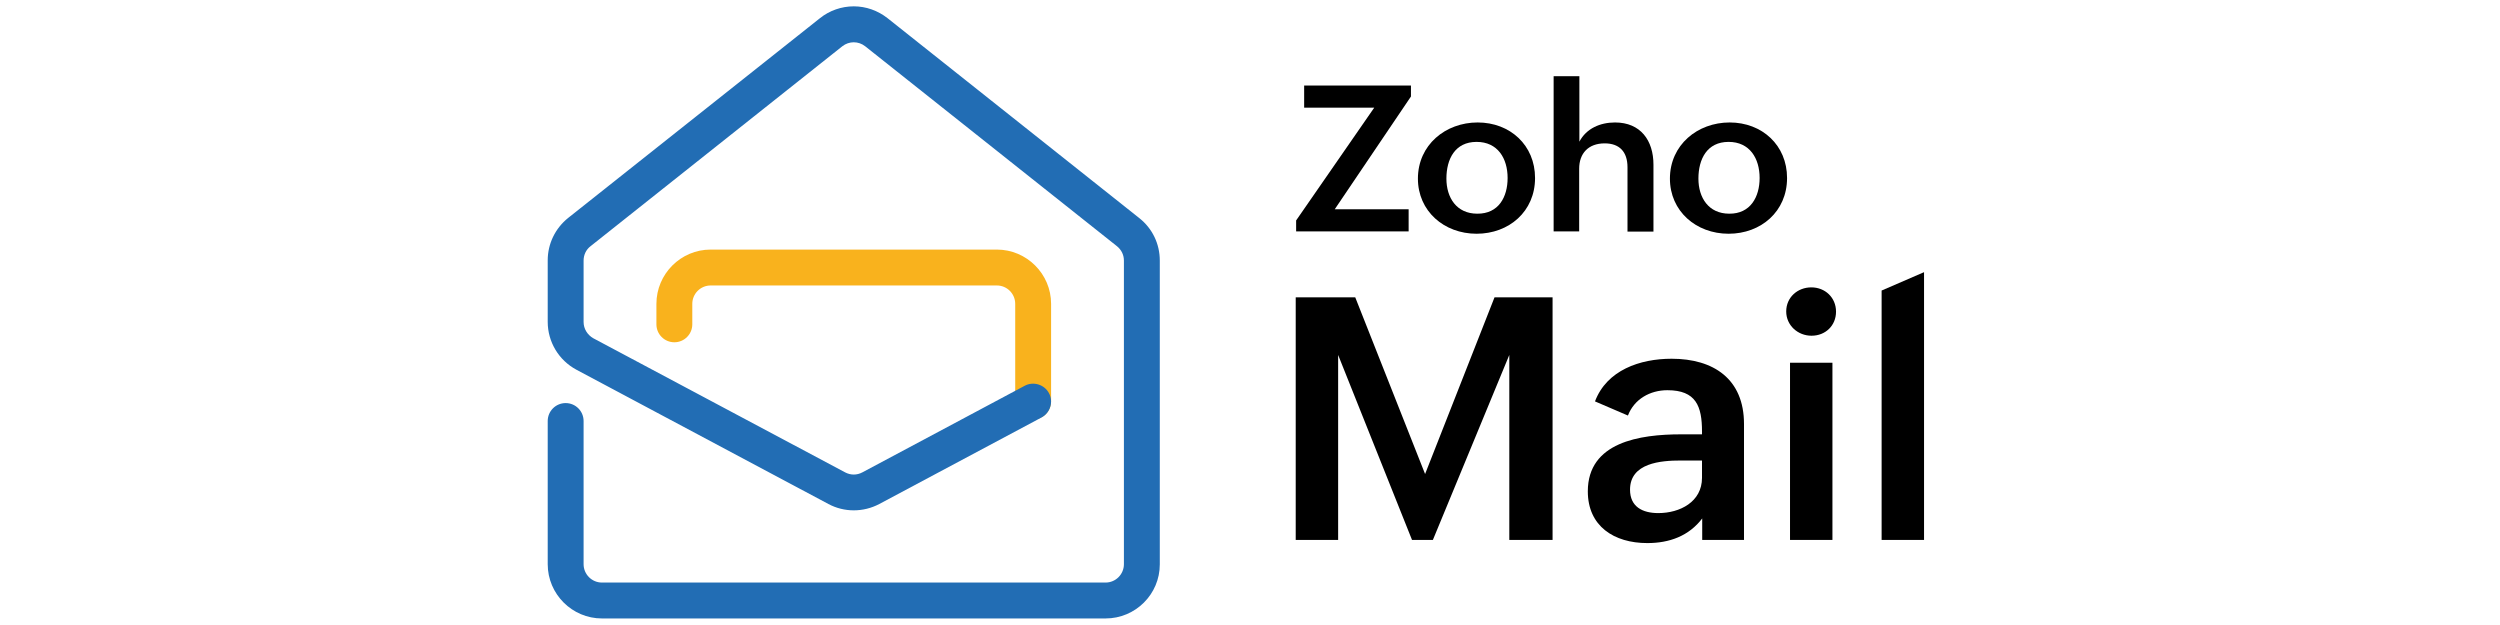 <svg xmlns="http://www.w3.org/2000/svg" xmlns:xlink="http://www.w3.org/1999/xlink" width="1584" zoomAndPan="magnify" viewBox="0 0 1188 297" height="396" preserveAspectRatio="xMidYMid meet" version="1.0"><path fill="#000000" d="M 615.723 141.277 L 644.008 141.277 L 677.203 225.258 L 710.203 141.277 L 737.781 141.277 L 737.781 256.562 L 717.223 256.562 L 717.223 168.668 L 680.914 256.562 L 670.984 256.562 L 635.883 168.668 L 635.883 256.562 L 615.723 256.562 Z M 615.723 141.277 " fill-opacity="1" fill-rule="nonzero"/><path fill="#000000" d="M 808.992 246.23 C 802.574 254.758 793.246 258.07 782.816 258.07 C 766.969 258.07 754.531 250.043 754.531 233.484 C 754.531 210.105 779.203 206.395 798.863 206.395 L 808.793 206.395 L 808.793 205.09 C 808.793 193.051 805.984 185.426 792.344 185.426 C 784.121 185.426 776.598 189.637 773.59 197.465 L 757.941 190.742 C 763.559 175.891 779.305 170.473 794.348 170.473 C 814.309 170.473 828.75 180.105 828.75 201.477 L 828.75 256.562 L 808.891 256.562 L 808.891 246.23 Z M 798.664 218.836 C 789.336 218.836 774.59 219.941 774.59 232.684 C 774.59 240.809 780.508 243.82 788.031 243.82 C 798.262 243.82 808.793 238.504 808.793 227.062 L 808.793 218.836 Z M 798.664 218.836 " fill-opacity="1" fill-rule="nonzero"/><path fill="#000000" d="M 860.746 136.559 C 867.266 136.559 872.48 141.375 872.48 148.098 C 872.48 154.723 867.465 159.535 860.844 159.535 C 854.328 159.535 848.809 154.621 848.809 148 C 848.809 141.277 854.227 136.559 860.746 136.559 Z M 850.617 172.379 L 870.773 172.379 L 870.773 256.562 L 850.617 256.562 Z M 850.617 172.379 " fill-opacity="1" fill-rule="nonzero"/><path fill="#000000" d="M 894.145 138.066 L 914.305 129.336 L 914.305 256.562 L 894.145 256.562 Z M 894.145 138.066 " fill-opacity="1" fill-rule="nonzero"/><path fill="#000000" d="M 615.922 104.754 L 653.031 51.172 L 619.734 51.172 L 619.734 40.637 L 670.484 40.637 L 670.484 45.855 L 634.277 99.434 L 669.383 99.434 L 669.383 109.969 L 615.922 109.969 Z M 615.922 104.754 " fill-opacity="1" fill-rule="nonzero"/><path fill="#000000" d="M 702.176 58.195 C 717.625 58.195 729.457 69.031 729.457 84.586 C 729.457 100.539 717.02 111.074 701.676 111.074 C 686.23 111.074 673.793 100.34 673.793 84.887 C 673.793 68.832 686.934 58.195 702.176 58.195 Z M 716.418 84.586 C 716.418 75.254 711.707 67.426 701.676 67.426 C 691.445 67.426 687.332 75.555 687.332 84.887 C 687.332 93.918 692.148 101.543 701.977 101.543 C 712.207 101.641 716.418 93.516 716.418 84.586 Z M 716.418 84.586 " fill-opacity="1" fill-rule="nonzero"/><path fill="#000000" d="M 738.383 36.223 L 750.52 36.223 L 750.52 67.328 C 753.828 61.004 760.449 58.195 767.469 58.195 C 779.605 58.195 785.723 66.727 785.723 78.266 L 785.723 110.07 L 773.387 110.07 L 773.387 79.469 C 773.387 72.145 769.578 68.129 762.555 68.129 C 754.734 68.129 750.422 72.945 750.422 80.172 L 750.422 109.969 L 738.285 109.969 L 738.285 36.223 Z M 738.383 36.223 " fill-opacity="1" fill-rule="nonzero"/><path fill="#000000" d="M 821.93 58.195 C 837.375 58.195 849.211 69.031 849.211 84.586 C 849.211 100.539 836.773 111.074 821.43 111.074 C 805.984 111.074 793.547 100.34 793.547 84.887 C 793.547 68.832 806.688 58.195 821.93 58.195 Z M 836.172 84.586 C 836.172 75.254 831.457 67.426 821.43 67.426 C 811.199 67.426 807.086 75.555 807.086 84.887 C 807.086 93.918 811.902 101.543 821.73 101.543 C 831.859 101.641 836.172 93.516 836.172 84.586 Z M 836.172 84.586 " fill-opacity="1" fill-rule="nonzero"/><path fill="#f9b21d" d="M 490.953 199.27 C 486.242 199.27 482.43 195.457 482.43 190.742 L 482.43 144.387 C 482.43 139.57 478.52 135.656 473.703 135.656 L 337.703 135.656 C 332.887 135.656 328.977 139.57 328.977 144.387 L 328.977 154.117 C 328.977 158.836 325.164 162.648 320.453 162.648 C 315.738 162.648 311.926 158.836 311.926 154.117 L 311.926 144.387 C 311.926 130.238 323.461 118.598 337.703 118.598 L 473.703 118.598 C 487.844 118.598 499.48 130.137 499.48 144.387 L 499.48 190.742 C 499.48 195.457 495.668 199.27 490.953 199.27 Z M 490.953 199.27 " fill-opacity="1" fill-rule="nonzero"/><path fill="#226db4" d="M 525.355 293.891 L 286.051 293.891 C 271.91 293.891 260.273 282.352 260.273 268.102 L 260.273 200.074 C 260.273 195.359 264.086 191.543 268.801 191.543 C 273.512 191.543 277.324 195.359 277.324 200.074 L 277.324 268.102 C 277.324 272.918 281.234 276.832 286.051 276.832 L 525.355 276.832 C 530.172 276.832 534.082 272.918 534.082 268.102 L 534.082 123.816 C 534.082 121.109 532.879 118.699 530.773 116.992 L 411.117 21.973 C 407.91 19.465 403.496 19.465 400.285 21.973 L 280.633 116.992 C 278.527 118.598 277.324 121.109 277.324 123.816 L 277.324 153.016 C 277.324 156.227 279.129 159.137 281.938 160.742 L 401.59 224.457 C 404.199 225.859 407.207 225.859 409.816 224.457 L 486.941 183.316 C 491.055 181.109 496.27 182.715 498.477 186.828 C 500.684 190.941 499.078 196.16 494.965 198.367 L 417.84 239.508 C 410.215 243.52 401.191 243.52 393.668 239.508 L 273.914 175.691 C 265.488 171.176 260.273 162.445 260.273 152.914 L 260.273 123.715 C 260.273 115.789 263.883 108.465 270.004 103.547 L 389.656 8.629 C 394.168 5.016 399.887 3.012 405.703 3.012 C 411.52 3.012 417.137 5.016 421.75 8.629 L 541.402 103.648 C 547.621 108.566 551.133 115.891 551.133 123.816 L 551.133 268.203 C 551.133 282.352 539.598 293.891 525.355 293.891 Z M 525.355 293.891 " fill-opacity="1" fill-rule="nonzero"/></svg>